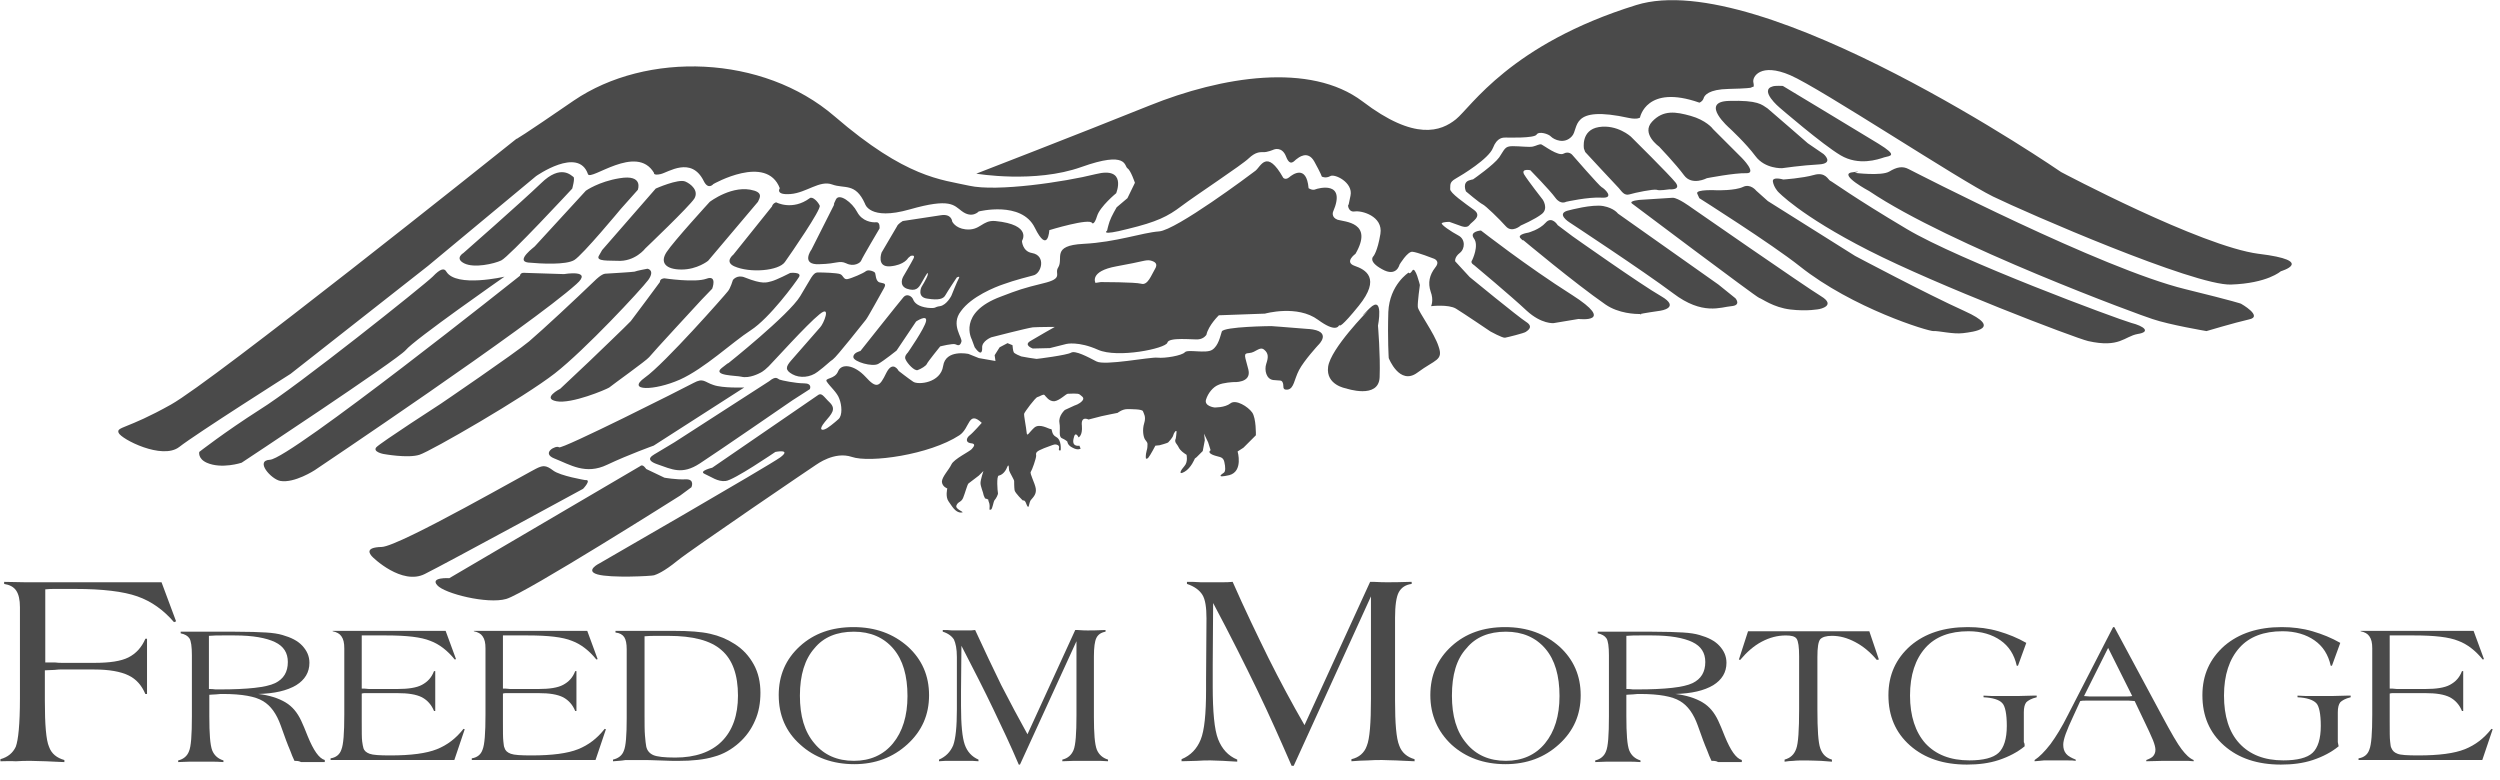 <svg height="49" viewBox="0 0 157 49" width="157" xmlns="http://www.w3.org/2000/svg"><g fill="#4a4a4a"><path d="m34.819 28.794c.991.391 1.956 1.043 3.312.391 1.382-.652 2.921-1.2 2.921-1.2l5.686-3.651s-1.356.052-1.93-.156c-.574-.183-.626-.469-1.252-.13-.626.339-8.294 4.199-8.45 4.043-.183-.156-1.148.365-.287.704m-7.094-3.469s-3.834 2.478-4.095 2.765c-.235.287.443.417.443.417s1.539.287 2.269.052c.73-.235 6.599-3.625 8.503-5.112 1.904-1.487 5.399-5.242 5.868-5.868.443-.626-.052-.704-.052-.704s-.704.13-.809.183c-.104.026-1.434.104-1.852.13-.235.026-.6.391-.6.391-1.356 1.304-3.26 3.078-4.173 3.86-.939.782-5.503 3.886-5.503 3.886m15.31-13.928c-.443-.183-1.852.443-1.852.443l-3.365 3.86-.209.365c-.209.365.678.287 1.148.313 1.122.078 1.774-.782 1.774-.782s2.765-2.634 3.078-3.13c.287-.496-.209-.913-.574-1.069m4.33.574c-1.33-.417-2.791.704-2.791.704s-2.269 2.478-2.712 3.156-.026 1.095.939 1.095c.991 0 1.669-.548 1.669-.548l3.13-3.704c.052-.156.365-.522-.235-.704m-10.615 18.179s-1.565-.261-2.008-.6c-.443-.339-.626-.313-.939-.183-.313.104-8.711 4.955-9.833 4.982s-.704.469-.626.574c.078.104 1.904 1.852 3.338 1.122 1.461-.73 9.937-5.347 9.937-5.347s.574-.6.13-.548m-1.33-12.936-2.452-.078s-.287-.052-.313.183c0 0-14.449 11.502-15.701 11.554-.965.052.078 1.226.652 1.33.887.156 2.165-.678 2.165-.678s13.536-9.076 16.431-11.685c1.069-.939-.782-.626-.782-.626m5.868 11.945c.913.313 1.539.678 2.66-.052 1.122-.73 5.816-3.964 5.816-3.964l1.095-.704s.183-.365-.365-.365c-.522 0-1.408-.183-1.539-.235-.13-.052-.209-.261-.652.104l-5.947 3.834-1.304.782c.052 0-.678.287.235.6m-8.842-20.396c.052-.052.104-.078.104-.078s-.078.052-.104.078m19.874 13.797c.209-.13 1.93-2.321 2.06-2.478.13-.156.913-1.591 1.122-1.956.209-.365 0-.313-.261-.391s-.235-.522-.287-.6c-.026-.078-.417-.235-.574-.104-.156.13-.887.443-1.148.496-.261.052-.261-.235-.469-.313-.209-.078-1.043-.104-1.382-.104s-.417.339-1.122 1.487c-.704 1.174-4.564 4.251-4.564 4.251s.261-.235-.365.261c-.626.496.913.469 1.226.548.522.13 1.174-.235 1.174-.235s.209-.078.548-.417 2.4-2.634 3.182-3.26c.782-.652.261.6.052.809-.183.209-1.487 1.695-1.826 2.087-.339.391-.391.6.078.861.469.261 1.122.209 1.591-.156.496-.365.756-.652.965-.782m-11.554-.13c.13-.183 3.286-3.599 3.286-3.599l.678-.704s.339-.887-.365-.626c-.73.261-2.634-.026-2.634-.026s-.287 0-.287.235c0 0-1.695 2.295-1.826 2.452-.13.156-2.608 2.53-2.608 2.53l-1.826 1.721s-1.174.6-.235.782 3.104-.73 3.312-.861c.183-.156 2.373-1.721 2.504-1.904m41.835-10.537c-.183.078-.417-.078-.417-.078-.13-1.513-1.017-.861-1.226-.678-.235.183-.365.026-.365.026-1.043-1.852-1.408-.704-1.747-.443s-4.982 3.73-6.051 3.808-2.686.678-4.747.782-1.226.913-1.591 1.487c-.261.391.391.678-.939.991-1.278.313-1.565.417-2.66.835-2.739 1.017-1.826 2.686-1.826 2.686l.183.496c.522.73.469.026.469.026-.026-.417.574-.652.574-.652s2.217-.574 2.608-.626c.417-.026 1.382-.026 1.382-.026s-1.069.6-1.539.887c-.443.261.156.469.156.469l1.069-.026 1.043-.261s.756-.183 1.982.365c1.226.548 4.251-.078 4.356-.443.078-.365 1.591-.183 1.93-.209.365-.026.522-.287.522-.287.13-.6.782-1.226.782-1.226l2.895-.104s2.034-.574 3.338.391c1.069.782 1.278.443 1.33.313 0 .104.13.156 1.226-1.2 1.408-1.747.417-2.269-.261-2.504-.678-.235.052-.756.052-.756 1.148-1.982-.678-2.008-1.122-2.139-.417-.156-.287-.496-.287-.496.861-1.982-.939-1.487-1.122-1.408m-10.067 5.008c-.209.339-.443 1.043-.861.913-.391-.104-2.53-.104-2.53-.104l-.339.052s-.417-.73 1.33-1.043c1.747-.313 1.8-.417 2.113-.365.313.078.496.209.287.548m-29.837 6.938c1.565-.704 3.286-2.347 4.46-3.104 1.174-.756 2.817-2.999 3.025-3.338s-.548-.261-.548-.261-.861.443-1.174.522-.548.209-1.669-.235c-.496-.209-.756.156-.756.156s-.156.522-.313.704c-.13.183-3.99 4.564-5.216 5.425-1.2.861.6.835 2.191.13m-9.52-7.355c.835.078 2.373.156 2.895-.156.522-.313 2.921-3.208 2.921-3.208l1.069-1.2s.391-.991-1.148-.73c-1.304.209-2.113.782-2.113.782l-3.208 3.495c.026 0-1.252.913-.417 1.017m-6.286.209 6.781-5.634s2.66-1.878 3.26-.13c.156.469 3.052-1.93 4.147-.078 0 0-.052.183.417.078.469-.104 1.93-1.148 2.712.443.287.574.6.183.6.183s3.338-1.904 4.173.261c0 0-.313.443.678.365.991-.078 1.826-.887 2.608-.6.782.287 1.461-.13 2.06 1.2 0 0 .261 1.095 2.817.365 2.556-.73 2.765-.261 3.26.104.652.496 1.069.026 1.069.026s2.686-.678 3.521 1.017.913.156.913.156 2.556-.782 2.686-.443c0 0 .13.156.313-.443.183-.6 1.2-1.434 1.2-1.434s.704-1.695-1.278-1.2c-1.982.496-6.207 1.122-7.955.73-1.747-.391-3.938-.469-8.45-4.356-4.512-3.886-11.815-4.095-16.379-.991-3.26 2.243-3.651 2.452-3.599 2.4-1.434 1.148-19.04 15.206-21.7 16.692-2.791 1.565-3.443 1.382-3.286 1.774.156.391 2.739 1.721 3.808.887 1.069-.835 6.99-4.59 6.99-4.59zm36.149 1.148c.626-.235 1.747-.522 1.852-.548.522-.104.835-1.252-.078-1.408-.6-.104-.626-.756-.626-.756s.678-1.017-1.669-1.252c-.835-.078-.939.626-1.878.522-.652-.078-.835-.496-.835-.496s-.026-.496-.704-.391-2.4.365-2.4.365-.313.183-.365.339l-.965 1.643s-.339.939.548.861 1.122-.522 1.122-.522l.156-.13s.313-.104.183.156-.652 1.148-.652 1.148-.313.548.235.756c.548.183.73-.026.913-.365s.339-.574.339-.574.104-.13.052.078c-.052.209-.391.756-.391.756s-.313.652.391.73c.678.104.991.026 1.122-.235.13-.235.704-1.095.704-1.095s.235-.13.13.052-.469 1.095-.469 1.095-.287.574-.704.652c-.417.052-.183.156-.782.104-.6-.078-.835-.313-.913-.522-.078-.209-.391-.391-.6-.156-.209.235-2.712 3.391-2.712 3.391s-.469.104-.443.391 1.2.626 1.565.417c.365-.209 1.148-.835 1.148-.835l1.226-1.826s.704-.469.626-.026c-.078.443-1.148 1.982-1.148 1.982s-.261.235-.13.443c.104.235.548.73.756.652s.522-.261.574-.391c.052-.13.835-1.095.835-1.095s.809-.209.965-.13c.156.078.287.104.365-.156.104-.235-.704-1.069-.026-1.93.652-.913 2.139-1.513 2.686-1.695m-27.02-6.729c-.13-.078-.782-.835-2.034.391-1.278 1.226-4.877 4.382-4.877 4.382s-.574.339.052.652c.626.313 1.878.026 2.321-.183.469-.209 4.46-4.512 4.46-4.512s.183-.652.078-.73m14.84 1.33c-1.095.809-2.113.261-2.113.261s-.209.052-.261.261l-2.426 3.025s-.574.443.052.73c.991.443 2.791.287 3.182-.261.391-.548 2.295-3.312 2.191-3.547-.104-.235-.443-.6-.626-.469m.6 4.147c1.174-.026 1.226-.261 1.695-.052.469.235.887-.026.939-.183.052-.156 1.148-2.008 1.148-2.008s.052-.417-.209-.391-.887-.052-1.2-.652c-.313-.6-1.122-1.2-1.33-.782s-.104.313-.104.313l-1.434 2.843c-.026.026-.678.965.496.913m-19.77.782s-3.025.704-3.651-.313c-.13-.235-.365-.209-.861.313-.496.496-8.529 6.912-10.85 8.346-2.243 1.434-3.808 2.66-3.808 2.66s-.104.417.469.678c.939.417 2.191 0 2.191 0s9.754-6.442 10.302-7.068c.522-.652 6.207-4.616 6.207-4.616m82.678 1.226c-.991-.6-8.164-5.581-8.164-5.581s-.809-.6-1.148-.6c-.313.026-2.034.13-2.034.13s-.756.052-.522.235c0 0 7.798 5.868 7.981 5.921.183.052.887.6 1.956.73 1.069.13 1.826-.026 1.826-.026s1.095-.209.104-.809m-6.442-.73-6.312-4.46s-.235-.339-.913-.469c-.704-.13-2.139.261-2.139.261-.913.183 0 .756 0 .756s4.643 3.052 6.52 4.46c1.852 1.408 2.999.861 3.651.809.652-.052.261-.496.261-.496zm-3.599.73c-1.278-.73-5.555-3.756-5.555-3.756l-.939-.704s-.365-.6-.756-.156c-.391.443-1.095.626-1.095.626s-.704.104-.496.339c.183.209.183.13.183.13s3.208 2.686 5.164 4.043c.835.574 1.878.6 2.217.6-.052-.026 1.226-.209 1.226-.209s1.304-.183.052-.913m-1.226 1.122c.052 0 0 0-.104 0 .026.026.052.026.104 0m20.291-.183c-2.426-1.095-6.886-3.469-6.886-3.469l-5.477-3.443-.73-.652s-.365-.469-.835-.235c-.496.235-1.617.209-1.617.209s-1.382-.078-1.252.209l.13.287s4.538 2.869 6.312 4.277c3.312 2.634 8.085 4.095 8.398 4.069.313-.026 1.226.209 1.852.13.626-.078 2.53-.287.104-1.382m18.466-3.599c-3.625-.469-12.415-5.138-12.415-5.138s-18.805-12.936-26.681-10.485c-7.903 2.452-10.38 6.416-11.319 7.172s-2.582 1.382-5.868-1.122c-3.286-2.478-8.842-1.565-13.38.261-4.538 1.826-10.876 4.277-10.876 4.277s3.677.626 6.599-.417c2.921-1.043 2.686-.052 2.895.078.209.13.469.913.469.913l-.469.965-.678.574s-.339.574-.443.887c-.104.313-.156.574-.156.574s-.522.365 1.304-.104c1.826-.443 2.504-.782 3.365-1.434s3.834-2.608 4.225-2.999c.417-.391.678-.391.913-.391.235.026.652-.156.652-.156s.522-.235.782.443c.261.678.522.235.652.156.104-.078.704-.6 1.122.156.417.756.469.939.469.939s.235.13.522-.026c.261-.183 1.461.391 1.278 1.226-.104.548-.13.626-.156.6 0 .104.078.443.417.391.417-.078 1.8.287 1.617 1.408-.183 1.122-.443 1.408-.443 1.408s-.365.313.548.809c.913.522 1.095-.287 1.095-.287s.496-.835.809-.809c.313.026 1.304.417 1.304.417s.496.13.13.574c-.365.469-.469.965-.287 1.513.209.548.026.913.026.913s1.095-.13 1.565.156c.469.287 2.165 1.434 2.165 1.434s.756.417.913.391c.156-.026 1.2-.287 1.304-.365s.522-.313.026-.626-3.547-2.817-3.547-2.817l-.913-.991s-.052-.261.287-.522c.339-.261.365-.861-.078-1.095-.443-.235-1.148-.704-1.043-.782.104-.078.469-.078.469-.078l.73.261s.365.156.522-.052c.13-.209.861-.548.287-.965s-1.513-1.069-1.487-1.304c.026-.235-.078-.417.339-.652.417-.235 2.087-1.252 2.347-1.93s.652-.652.809-.652 1.774.052 1.93-.183c.13-.235.756-.052.913.13.183.183.835.496 1.304-.026.469-.496-.183-1.982 3.599-1.148.522.104.678-.026.678-.026s.391-2.113 3.73-.939c0 0 .183-.052.261-.261.052-.209.339-.574 1.565-.6s1.408-.078 1.408-.078l.104-.052s.13.078.052-.287c-.078-.339.443-1.252 2.321-.443 1.878.809 10.641 6.599 12.728 7.616 2.087 1.017 12.65 5.608 14.945 5.529 2.295-.078 3.13-.835 3.13-.835s2.243-.652-1.382-1.095m-8.033 4.33c-.835-.235-10.772-3.912-14.084-5.894-3.338-1.982-4.669-2.973-4.799-3.025-.13-.052-.287-.574-1.017-.365-.73.209-1.93.287-1.93.287s-.704-.209-.652.13c.052.339.313.626.313.626s1.356 1.487 5.712 3.704 12.91 5.477 13.771 5.686c1.982.443 2.269-.287 3.104-.443.861-.13.417-.496-.417-.704m-49.164-7.381c0-.026 0-.052 0-.052zm56.075 6.181s-.313-.13-3.495-.913c-5.242-1.278-16.953-7.329-17.37-7.538-.391-.209-.756-.13-1.226.156-.496.287-2.165.078-2.165.078s.574-.156-.209-.026c-.782.156 1.122 1.174 1.122 1.174 5.034 3.391 17.162 7.851 17.788 8.033 1.069.365 3.391.756 3.391.756s1.747-.522 2.66-.73c.939-.183-.496-.991-.496-.991m-97.31 11.528s.235-.522-.365-.496c-.6.026-1.33-.104-1.33-.104l-1.148-.548s-.209-.339-.365-.183l-11.998 7.042s-1.226-.078-.756.443c.443.522 3.156 1.2 4.33.861 1.2-.339 10.928-6.494 10.928-6.494zm45.617-11.319c-.026-.287.13-1.382.13-1.382s-.287-1.2-.469-.913c-.183.287-.235.13-.235.13s-1.2.756-1.278 2.478c-.052 1.721.026 2.895.026 2.895s.678 1.747 1.8.913c1.122-.835 1.643-.756 1.33-1.643-.261-.835-1.278-2.191-1.304-2.478m-3.025.078c-.913.887-.104.156-.104.156s-2.347 2.373-2.504 3.521 1.122 1.356 1.122 1.356 2.06.704 2.113-.704c.052-1.408-.104-3.234-.104-3.234s.391-1.982-.522-1.095m-3.834 1.304c-1.565-.13-2.347-.183-2.347-.183s-2.973.026-3.104.339c-.104.313-.209.887-.6 1.148s-1.539-.052-1.721.156c-.183.209-1.252.391-1.721.339-.469-.052-3.312.522-3.834.235-.548-.287-1.33-.704-1.591-.548-.261.156-2.113.391-2.165.391-.052 0-.887-.13-.965-.156-.078-.026-.443-.183-.469-.261-.052-.078-.078-.443-.078-.443l-.313-.13-.496.261-.313.496.052.365-1.043-.183-.652-.261s-1.434-.313-1.591.756c-.156 1.069-1.565 1.2-1.878.991-.313-.209-.913-.678-.913-.678s-.365-.704-.782.13c-.417.861-.6 1.017-1.304.235-.704-.756-1.513-.861-1.721-.339-.209.522-.887.391-.704.652.183.287.652.678.782 1.069.156.391.209 1.043-.052 1.278-.261.235-.678.574-.835.626-.156.078-.469.104-.026-.443.443-.522.73-.809.313-1.226-.417-.391-.496-.678-.809-.417l-6.573 4.512s-.887.209-.469.391c.417.183.809.496 1.304.443.496-.026 3.13-1.826 3.13-1.826s1.043-.209.313.339c-.756.548-11.345 6.651-11.345 6.651s-.965.469-.13.704 3.391.104 3.547.052c.156-.052.6-.209 1.461-.913s8.659-5.999 8.711-6.025c.052-.026 1.148-.861 2.243-.496 1.122.391 4.877-.13 6.755-1.356.678-.443.548-1.591 1.408-.782 0 0-.548.626-.756.782-.209.156-.287.443.052.496.365.026.209.209.078.365-.13.156-1.122.626-1.278.965-.156.339-.6.782-.6 1.095.026.313.339.417.339.417s-.13.522.078.809c.209.287.417.704.782.704.365 0-.391-.183-.287-.443.104-.261.287-.183.417-.469.13-.313.261-.835.339-.913.104-.078.652-.496.652-.496l.287-.287s-.183.548-.183.756c0 .209.183.626.183.704 0 .052.104.261.104.261s.235.052.209.104c-.026.052.078.156.078.365 0 .235-.052.261.078.235.104-.026.156-.522.235-.6s.235-.365.209-.443c-.026-.104-.104-1.069.052-1.095.156-.026.391-.183.522-.522.13-.313.104.104.13.209s.313.574.313.652c0 .052 0 .391.026.574s.522.652.522.652.104-.052.183.13c.235.626.156 0 .339-.183.156-.183.339-.365.287-.704-.052-.339-.391-.939-.313-1.043s.339-.835.339-1.017c-.026-.183-.026-.261.496-.469.548-.209.626-.235.704-.235.052 0 .287.026.235.235-.052.209.104.13.104.13s.078-.652-.287-.835c-.339-.183-.209-.522-.339-.496-.13 0-.704-.391-1.043-.078-.339.313-.443.6-.469.287s-.183-1.069-.156-1.174c.026-.104.704-1.017.835-1.043.13-.026.365-.209.443-.13s.287.417.626.391c.339-.052.73-.469.835-.469s.678-.052.756.052c.078.078.339.183.156.391-.183.209-.469.287-.469.287l-.626.287s-.417.365-.339.809-.078.861.156.965c.235.104.339.209.339.209s0 .235.339.391c.339.183.496.052.496.052l-.078-.183s-.496.104-.365-.443c.104-.548.313-.078.313-.078s.261-.104.209-.73c-.078-.652.417-.391.417-.391s.6-.156.809-.209c.209-.052 1.017-.209 1.017-.209s.287-.235.6-.235c.313 0 .939 0 .991.13.052.156.209.339.078.756-.13.417-.052.861.052 1.017.104.156.156.183.156.287 0 .104 0 .261-.052.417-.078.287-.052.469-.052.469s.026.104.156-.026c.13-.156.443-.756.443-.756l.261-.026s.496-.13.548-.183c.052-.052.287-.313.313-.443.026-.13.183-.365.209-.235 0 .13-.052.443-.052.443s-.104.156.052.339c.156.209.104.209.235.365.13.156.391.313.391.313s.104.443-.13.704c-.235.261-.417.6 0 .365.417-.235.652-.835.652-.835l.104-.078.391-.391s.104-.574.13-.678c0-.104-.052-.417-.052-.417l.261.548.156.496s-.235.13.13.287c.365.156.652.078.73.443.078.339.078.6-.026.678-.104.078-.574.365.339.156.887-.235.522-1.487.522-1.487l.365-.235.339-.339.443-.443s.026-1.069-.235-1.434c-.261-.365-1.017-.835-1.356-.574-.365.287-1.017.261-1.017.261s-.652-.078-.522-.496c.13-.417.443-.782.756-.913.313-.156.965-.183.965-.183s1.148.078.939-.782c-.209-.861-.365-1.017.052-1.043s.652-.443.939-.209c.287.235.261.496.13.887-.13.391 0 .965.443 1.017.443.052.522-.026.6.183.078.183-.078.469.313.417.391-.078.391-.626.704-1.226.313-.6 1.2-1.565 1.2-1.565s.965-.887-.6-1.017m16.536-2.139c-2.843-1.8-5.712-4.043-5.712-4.043s-.756.052-.443.496c.339.443-.104 1.356-.104 1.356-.156.183.104.313.104.313s2.373 1.982 3.312 2.869c.939.861 1.695.782 1.695.782l1.565-.261c.026 0 2.4.287-.417-1.513m7.459-11.241c-.939-.261-1.721-.391-2.426.365-.704.756.443 1.565.443 1.565s1.069 1.122 1.565 1.8c.496.678 1.434.183 1.434.183s1.747-.339 2.478-.313c.704.026-.287-.965-.287-.965l-1.826-1.826c0-.026-.443-.548-1.382-.809m2.4-.939c-1.878.052.052 1.721.052 1.721s1.017.939 1.617 1.747c.6.809 1.669.756 1.669.756s1.278-.183 2.295-.235c1.017-.052.313-.652.313-.652l-.991-.678s-2.217-1.93-2.53-2.191c-.365-.235-.574-.522-2.426-.469m-6.155 2.243s-.861-.782-2.008-.6c-1.148.183-.939 1.356-.939 1.356l.078.209s1.904 2.06 2.113 2.269c.183.209.339.496.678.391.339-.104 1.487-.339 1.695-.287.209.078.678-.026.782-.026.078 0 .756.052.417-.417-.365-.469-2.817-2.895-2.817-2.895m-4.225 1.069c-.339.183-1.252-.522-1.382-.574-.13-.052-.313.078-.548.13s-.782-.026-1.278-.026-.496.209-.835.704c-.339.469-1.565 1.33-1.643 1.382-.052 0-.104.026-.209.052-.496.13-.235.704-.235.704s.861.73 1.043.809 1.069.939 1.461 1.382c.391.443.939-.052.939-.052s.913-.391 1.33-.73.052-.887.052-.887-.939-1.2-1.174-1.591c-.209-.391.391-.261.391-.261s1.226 1.252 1.565 1.721c.339.469.678.261.678.261s1.382-.313 2.243-.261c.861.052.13-.6 0-.652-.13-.052-1.852-2.034-1.852-2.034s-.209-.261-.548-.078m17.396.104c1.148.678 2.347.261 2.739.13.365-.104.913-.078-.365-.861-1.278-.782-5.999-3.625-5.999-3.625s-.469-.026-.626.026c-.887.235.417 1.33.417 1.33s2.686 2.321 3.834 2.999"/><g transform="translate(0 36.514)"><path d="m.026 11.293v-.13c.469-.13.782-.391.965-.782.156-.417.261-1.408.261-3.025v-5.738c0-.469-.078-.809-.235-1.043s-.417-.365-.756-.417v-.13c.496 0 .939.026 1.408.026h1.382 7.094l.913 2.452-.13.052c-.652-.756-1.408-1.304-2.295-1.617-.887-.313-2.191-.469-3.912-.469h-.6c-.287 0-.522 0-.704 0s-.365 0-.574.026v4.59h.287.235.078c.183.026.339.026.496.026h1.982c.965 0 1.669-.104 2.139-.339.469-.235.835-.626 1.069-1.174h.104v3.469h-.104c-.235-.548-.574-.939-1.069-1.174-.496-.235-1.2-.365-2.139-.365h-2.165s-.13 0-.339.026c-.209 0-.417.026-.6.026v1.93c0 1.487.078 2.452.261 2.869.156.443.496.704.965.835v.13c-.417-.026-.809-.026-1.148-.052-.339 0-.678-.026-.965-.026-.313 0-.626 0-.939.026-.365-.026-.652 0-.965 0"/><path d="m18.492 11.267c-.104-.209-.183-.417-.261-.626-.078-.209-.183-.417-.261-.652l-.339-.939c-.261-.73-.626-1.252-1.122-1.539-.469-.287-1.304-.443-2.504-.443-.104 0-.261 0-.443.026-.183 0-.339.026-.417.026v1.33c0 1.122.052 1.826.183 2.165.13.313.365.522.704.626v.104c-.287-.026-.548-.026-.782-.026-.235 0-.469 0-.678 0-.209 0-.443 0-.678 0s-.469.026-.704.026v-.104c.339-.078.574-.287.678-.574.13-.287.183-1.017.183-2.191v-3.834c0-.548-.052-.913-.156-1.069-.104-.156-.287-.261-.548-.313v-.104h.835 1.148 1.356c.939 0 1.617.026 2.034.052s.756.078 1.017.156c.548.156.965.365 1.252.678.287.313.443.652.443 1.069 0 .6-.287 1.069-.835 1.408-.574.339-1.356.522-2.373.548.678.078 1.252.261 1.695.522.443.261.756.652.991 1.148.104.235.261.574.417.991.365.887.704 1.382 1.069 1.487v.13c-.183 0-.391 0-.626 0s-.391 0-.469 0c-.13 0-.261 0-.391 0-.156-.078-.287-.078-.417-.078m-5.373-4.512c.13 0 .261 0 .417.026h.261c1.774 0 2.921-.13 3.469-.391.548-.261.809-.704.809-1.33 0-.574-.261-.991-.809-1.252-.548-.261-1.382-.417-2.53-.417-.261 0-.522 0-.782 0s-.548 0-.835.026z"/><path d="m20.865 3.104h.73 1.252 5.138l.652 1.774-.078.026c-.443-.548-.965-.965-1.539-1.174-.574-.235-1.487-.339-2.765-.339h-.782c-.104 0-.235 0-.339 0-.13 0-.261 0-.417 0v3.338c.104 0 .261 0 .443.026h.339 1.461c.678 0 1.2-.078 1.539-.261.339-.183.6-.443.756-.861h.078v2.504h-.078c-.156-.391-.417-.678-.756-.861-.365-.183-.861-.261-1.539-.261h-1.565-.339s-.052 0-.13 0-.13 0-.209.026v1.774c0 .626 0 1.017.026 1.226.026.183.052.339.078.417.052.183.183.287.391.365s.626.104 1.304.104c1.304 0 2.269-.13 2.921-.391.652-.261 1.2-.678 1.669-1.278l.078.026-.652 1.93h-6.364-.443c-.13 0-.287 0-.443 0-.156 0-.339 0-.522 0v-.104c.339-.052.574-.235.678-.548.13-.313.183-1.043.183-2.191v-4.173c0-.339-.052-.574-.183-.756-.104-.156-.287-.261-.548-.313v-.026z"/><path d="m29.759 3.104h.73 1.252 5.138l.652 1.774-.078.026c-.443-.548-.965-.965-1.539-1.174-.574-.235-1.487-.339-2.765-.339h-.809c-.104 0-.235 0-.339 0-.13 0-.261 0-.417 0v3.338c.104 0 .261 0 .443.026h.339 1.461c.678 0 1.2-.078 1.539-.261.339-.183.6-.443.756-.861h.078v2.504h-.078c-.156-.391-.417-.678-.756-.861-.365-.183-.861-.261-1.539-.261h-1.565-.339s-.052 0-.13 0-.13 0-.209.026v1.774c0 .626 0 1.017.026 1.226.026.183.026.339.078.417.052.183.183.287.391.365.209.078.626.104 1.304.104 1.304 0 2.269-.13 2.921-.391s1.2-.678 1.669-1.278l.078.026-.652 1.93h-6.364-.443c-.13 0-.287 0-.443 0s-.339 0-.522 0v-.104c.339-.052.574-.235.678-.548.13-.313.183-1.043.183-2.191v-4.173c0-.339-.052-.574-.183-.756-.104-.156-.287-.261-.548-.313z"/><path d="m38.496 11.293v-.104c.339-.078.574-.261.678-.548.13-.287.183-.965.183-2.06v-.156-4.173c0-.339-.052-.6-.156-.756s-.287-.261-.548-.287v-.104h1.747.991.965c.913 0 1.669.052 2.243.183.574.13 1.069.339 1.513.626.548.339.939.782 1.226 1.304.287.522.417 1.122.417 1.774 0 .626-.104 1.226-.339 1.747-.235.548-.574 1.017-1.017 1.408-.443.391-.965.704-1.565.861-.6.183-1.356.261-2.243.261-.235 0-.6 0-1.122-.026-.522-.026-.913-.026-1.2-.026-.417 0-.73 0-.991 0-.287.052-.548.052-.782.078m1.982-7.851v5.008c0 .496 0 .913.026 1.226.026.313.052.548.078.678.052.261.209.443.443.548.235.104.704.156 1.382.156 1.252 0 2.243-.339 2.921-1.017.678-.678 1.017-1.643 1.017-2.869 0-1.304-.339-2.269-1.043-2.869-.678-.6-1.8-.887-3.312-.887-.287 0-.548 0-.809 0-.209 0-.469 0-.704.026"/><path d="m48.903 7.146c0-1.252.443-2.269 1.33-3.078.887-.809 2.008-1.2 3.365-1.2 1.382 0 2.504.417 3.417 1.226.887.809 1.33 1.826 1.33 3.052 0 1.226-.443 2.243-1.356 3.078-.913.835-2.034 1.252-3.338 1.252-1.356 0-2.504-.417-3.391-1.226-.913-.809-1.356-1.852-1.356-3.104m1.33.026c0 1.278.287 2.269.913 2.999.6.73 1.434 1.095 2.478 1.095 1.017 0 1.852-.365 2.452-1.095.6-.73.913-1.721.913-2.973 0-1.278-.287-2.269-.887-2.973-.6-.704-1.434-1.069-2.478-1.069-1.069 0-1.904.339-2.478 1.043-.6.678-.913 1.669-.913 2.973"/><path d="m58.97 11.293v-.104c.417-.183.704-.469.887-.887.156-.417.235-1.174.235-2.269 0 0 0-.078 0-.183s0-.209 0-.313v-2.791c0-.522-.078-.861-.183-1.095-.13-.209-.365-.391-.704-.496v-.104c.183 0 .391 0 .6.026h.391.574c.156 0 .313 0 .469-.026.574 1.252 1.122 2.4 1.643 3.469.548 1.069 1.095 2.087 1.643 3.078l2.999-6.546h.156c.313.026.522.026.626.026.209 0 .574 0 1.069-.026h.052v.104c-.287.052-.469.183-.574.391-.104.209-.156.6-.156 1.174v3.782c0 1.043.052 1.721.183 2.06.13.313.365.522.704.626v.104c-.313-.026-.574-.026-.835-.026-.235 0-.469 0-.652 0-.209 0-.417 0-.652 0-.235 0-.469.026-.73.026v-.104c.339-.078.574-.287.704-.6.13-.313.183-1.043.183-2.165v-4.669l-3.547 7.746h-.078c-.496-1.174-1.043-2.321-1.591-3.469-.548-1.148-1.226-2.478-2.008-3.99l-.026 2.843v.939c0 1.174.078 1.982.235 2.426.156.443.443.756.861.939v.104c-.235-.026-.469-.026-.652-.026-.209 0-.391 0-.548 0-.183 0-.391 0-.626 0-.156 0-.391 0-.652.026"/><path d="m74.202 11.293v-.13c.574-.235.965-.652 1.2-1.226.235-.574.339-1.617.339-3.13 0 0 0-.078 0-.235 0-.156 0-.287 0-.417l.026-3.834c0-.704-.078-1.2-.261-1.487-.183-.287-.496-.522-.965-.678v-.13c.261 0 .522 0 .861.026h.548.809c.209 0 .443 0 .652-.026.756 1.721 1.513 3.286 2.243 4.773.73 1.461 1.487 2.869 2.269 4.225l4.121-8.998h.209c.417.026.704.026.861.026.313 0 .782 0 1.487-.026h.052v.13c-.391.052-.652.235-.809.522-.156.287-.235.835-.235 1.617v5.19c0 1.434.078 2.373.261 2.817.156.443.496.73.965.861v.13c-.417-.026-.809-.026-1.148-.052-.339 0-.652-.026-.887-.026-.287 0-.574 0-.913.026-.313 0-.652.026-1.017.052v-.13c.469-.104.809-.391.965-.835.183-.443.261-1.434.261-2.973v-6.416l-4.851 10.641h-.13c-.704-1.617-1.408-3.208-2.165-4.773s-1.669-3.391-2.765-5.451l-.026 3.912v1.304c0 1.617.104 2.739.339 3.338.235.6.626 1.043 1.2 1.278v.13c-.339-.026-.626-.026-.913-.052-.287 0-.522-.026-.756-.026-.261 0-.548 0-.861.026-.261 0-.6.026-.965.026"/><path d="m89.825 7.146c0-1.252.443-2.269 1.33-3.078.887-.809 2.008-1.2 3.365-1.2 1.382 0 2.504.417 3.417 1.226.887.809 1.33 1.826 1.33 3.052 0 1.226-.443 2.243-1.356 3.078-.913.835-2.034 1.252-3.365 1.252-1.356 0-2.504-.417-3.391-1.226-.861-.809-1.33-1.852-1.33-3.104m1.356.026c0 1.278.287 2.269.913 2.999.6.73 1.434 1.095 2.478 1.095 1.017 0 1.852-.365 2.452-1.095.6-.73.913-1.721.913-2.973 0-1.278-.287-2.269-.887-2.973-.6-.704-1.434-1.069-2.478-1.069-1.069 0-1.904.339-2.478 1.043-.626.678-.913 1.669-.913 2.973"/><path d="m107.482 11.267c-.104-.209-.183-.417-.261-.626-.078-.209-.183-.417-.261-.652l-.339-.939c-.261-.73-.626-1.252-1.122-1.539-.469-.287-1.304-.443-2.504-.443-.104 0-.261 0-.443.026-.183 0-.339.026-.417.026v1.33c0 1.122.052 1.826.183 2.165.13.313.365.522.704.626v.104c-.287-.026-.548-.026-.782-.026-.235 0-.469 0-.678 0-.209 0-.443 0-.678 0s-.469.026-.704.026v-.104c.339-.078.574-.287.678-.574.13-.287.183-1.017.183-2.191v-3.834c0-.548-.052-.913-.156-1.069-.104-.156-.287-.261-.548-.313v-.104h.835 1.148 1.356c.939 0 1.617.026 2.034.052.417.026.756.078 1.017.156.548.156.965.365 1.252.678.287.313.443.652.443 1.069 0 .6-.287 1.069-.835 1.408-.574.339-1.356.522-2.373.548.678.078 1.252.261 1.695.522.443.261.756.652.991 1.148.104.235.261.574.417.991.365.887.704 1.382 1.069 1.487v.13c-.183 0-.391 0-.626 0s-.391 0-.469 0c-.13 0-.261 0-.391 0-.13-.078-.261-.078-.417-.078m-5.347-4.512c.13 0 .261 0 .417.026h.261c1.774 0 2.921-.13 3.469-.391.548-.261.809-.704.809-1.33 0-.574-.261-.991-.809-1.252-.548-.261-1.382-.417-2.53-.417-.261 0-.522 0-.782 0-.261 0-.548 0-.835.026z"/><path d="m109.203 4.903.574-1.774h7.616l.6 1.774-.13.026c-.417-.496-.861-.861-1.356-1.122-.496-.261-.965-.391-1.461-.391-.365 0-.6.078-.73.209-.13.156-.183.522-.183 1.122v.522 2.765c0 1.278.052 2.087.183 2.452.13.365.365.6.73.704v.13c-.235-.026-.443-.026-.678-.052-.235 0-.522-.026-.887-.026-.391 0-.652 0-.861.026-.183 0-.365.026-.548.052v-.13c.365-.104.6-.313.73-.678.13-.339.183-1.174.183-2.478v-3.338c0-.574-.052-.939-.156-1.095-.104-.156-.339-.209-.678-.209-.522 0-1.017.13-1.513.391-.496.261-.939.652-1.356 1.148z"/><path d="m127.147 10.354c-.443.365-.991.652-1.617.861s-1.304.287-2.008.287c-1.461 0-2.66-.391-3.573-1.2-.913-.809-1.356-1.852-1.356-3.156 0-1.278.469-2.295 1.382-3.104.913-.782 2.113-1.174 3.599-1.174.678 0 1.304.078 1.93.261.626.183 1.2.417 1.747.73l-.522 1.434h-.078c-.156-.704-.496-1.226-1.017-1.591-.522-.365-1.2-.574-2.008-.574-1.174 0-2.087.339-2.712 1.043-.626.704-.965 1.695-.965 2.999 0 1.278.339 2.295.965 2.999.652.704 1.565 1.069 2.765 1.069.861 0 1.487-.156 1.826-.469.339-.313.522-.887.522-1.695 0-.756-.104-1.252-.287-1.434-.183-.209-.6-.339-1.174-.365v-.104c.339.026.652.026.913.026h.782c.261 0 .756 0 1.408-.026h.235v.104c-.339.078-.548.209-.652.313-.104.13-.156.339-.156.626v1.382.496c.052.078.052.183.052.261"/><path d="m127.773 11.293v-.078c.287-.183.626-.522.991-.991.365-.496.73-1.095 1.095-1.826l2.843-5.529h.078l2.999 5.581c.574 1.069.965 1.747 1.226 2.087.261.339.496.574.756.678v.078c-.209-.026-.417-.026-.6-.026-.183 0-.365 0-.522 0-.209 0-.469 0-.782 0-.313 0-.678.026-1.069.026v-.078c.209-.078.365-.156.443-.261.078-.104.13-.209.13-.391 0-.13-.052-.339-.156-.6-.104-.261-.313-.704-.626-1.356l-.522-1.095c-.104 0-.235-.026-.365-.026s-.261 0-.443 0h-1.8c-.209 0-.365 0-.496 0-.104 0-.209 0-.313.026l-.443.965c-.209.443-.365.809-.469 1.095-.104.287-.156.522-.156.678 0 .235.052.417.183.574.13.156.339.261.6.365v.078c-.13-.026-.287-.026-.469-.026-.156 0-.417 0-.756 0-.313 0-.574 0-.782 0-.156.026-.365.026-.574.052m3.104-4.095c.104 0 .235.026.339.026h.574 1.122.6c.13 0 .261 0 .391-.026l-1.513-3.025z"/><path d="m146.865 10.354c-.443.365-.991.652-1.617.861s-1.304.287-2.008.287c-1.461 0-2.66-.391-3.573-1.2-.913-.809-1.356-1.852-1.356-3.156 0-1.278.469-2.295 1.382-3.104.913-.782 2.113-1.174 3.599-1.174.678 0 1.304.078 1.93.261.626.183 1.2.417 1.747.73l-.522 1.434h-.078c-.156-.704-.496-1.226-1.017-1.591-.522-.365-1.2-.574-2.008-.574-1.174 0-2.087.339-2.712 1.043-.626.704-.965 1.695-.965 2.999 0 1.278.313 2.295.965 2.999.652.704 1.565 1.069 2.765 1.069.861 0 1.487-.156 1.826-.469.339-.313.522-.887.522-1.695 0-.756-.104-1.252-.287-1.434-.209-.209-.6-.339-1.174-.365v-.104c.339.026.652.026.913.026h.782c.261 0 .756 0 1.408-.026h.235v.104c-.339.078-.548.209-.652.313-.104.13-.156.339-.156.626v1.382.496c.026.078.026.183.052.261"/><path d="m148.221 3.104h.73 1.252 5.138l.652 1.774-.078.026c-.443-.548-.965-.965-1.539-1.174-.574-.235-1.487-.339-2.765-.339h-.782c-.104 0-.235 0-.339 0-.13 0-.261 0-.417 0v3.338c.104 0 .261 0 .443.026h.339 1.461c.678 0 1.2-.078 1.539-.261.339-.183.6-.443.756-.861h.078v2.504h-.078c-.156-.391-.417-.678-.756-.861-.365-.183-.861-.261-1.539-.261h-1.565-.339s-.052 0-.13 0c-.078 0-.13 0-.209.026v1.774c0 .626 0 1.017.026 1.226.026.183.026.339.078.417.078.183.183.287.391.365.183.078.626.104 1.304.104 1.304 0 2.269-.13 2.921-.391.652-.261 1.2-.678 1.669-1.278l.078.026-.652 1.93h-6.364-.443c-.13 0-.287 0-.443 0s-.339 0-.522 0v-.104c.339-.052.574-.235.678-.548.13-.313.183-1.043.183-2.191v-4.173c0-.339-.052-.574-.183-.756-.104-.156-.287-.261-.548-.313v-.026z"/></g></g></svg>